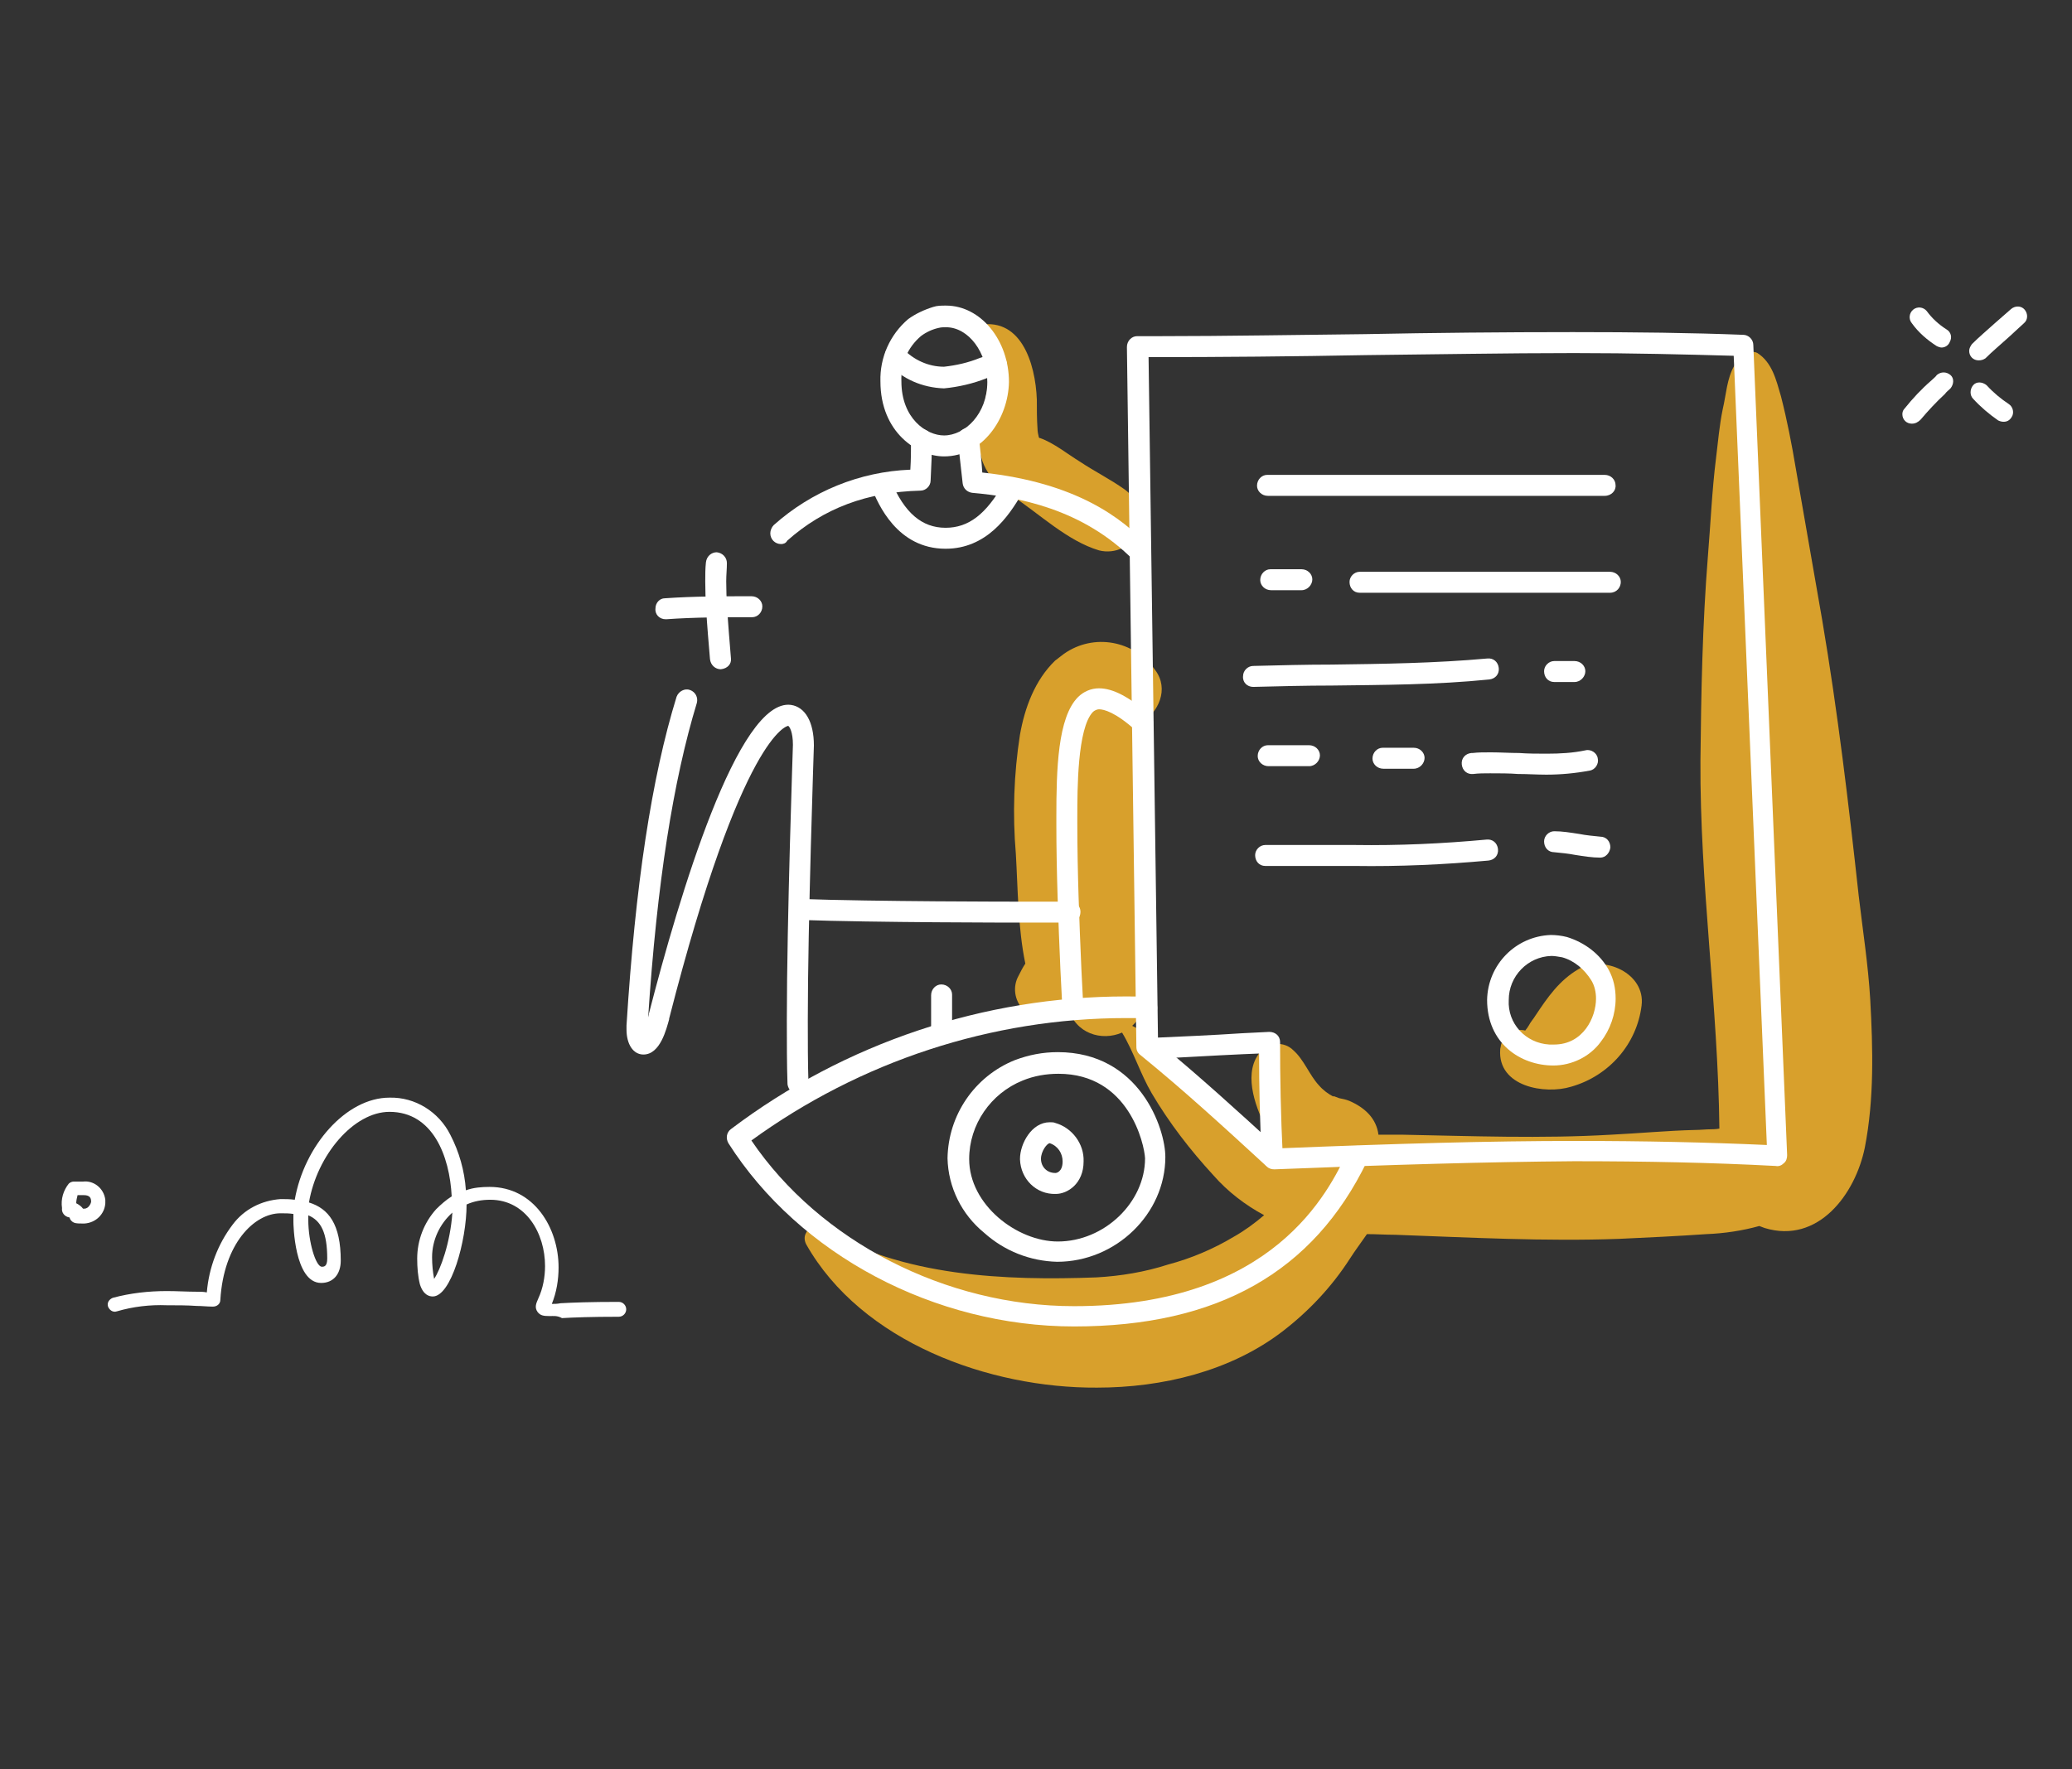 <?xml version="1.0" encoding="UTF-8"?>
<!-- Generator: Adobe Illustrator 26.5.0, SVG Export Plug-In . SVG Version: 6.00 Build 0)  -->
<svg xmlns="http://www.w3.org/2000/svg" xmlns:xlink="http://www.w3.org/1999/xlink" version="1.1" id="Calque_1" x="0px" y="0px" viewBox="0 0 306.3 261.6" style="enable-background:new 0 0 306.3 261.6;" xml:space="preserve">
<rect x="0" y="0" width="306.3" height="261.6" fill="#333333" stroke="none"/>
<style type="text/css">
	.st0{fill:none;}
	.st1{fill:#D8A02C;}
	.st2{fill:#FFFFFF;}
</style>
<rect x="9.2" y="6.4" class="st0" width="306.3" height="261.6"></rect>
<g id="Groupe_34289" transform="translate(-1187.927 -3539.914)">
	<path id="Tracé_164" class="st1" d="M1354.2,3612.3c-2.1-1.5-4.5-2.7-6.6-4.1c-1.8-1.1-3.9-2.8-5.9-3.5c-0.1,0-0.1,0-0.2-0.1   c-0.1-0.4-0.2-0.9-0.2-1.3c-0.1-1.4-0.1-2.9-0.1-4.3c-0.2-5.4-2.4-12.6-9.1-10.9c-0.1,0-0.1,0.1-0.1,0.2c0,0,0,0.1,0.1,0.1   c3,1.5,2.3,4.8,2,7.5c-0.3,2.7-1.1,5.3-1.4,8c-0.4,4.2,1.4,7,4.8,9.3c4.1,2.7,8.2,6.7,12.9,8.1c2.4,0.6,4.9-0.6,5.9-2.9   C1357.2,3616,1356.2,3613.8,1354.2,3612.3z"></path>
	<path id="Tracé_165" class="st1" d="M1464.4,3687.7c-0.3-5.1-1.1-10.2-1.7-15.3c-1.5-13.7-3.1-27.2-5.4-40.8   c-1.3-7.5-2.6-14.9-3.9-22.4c-0.6-3.6-1.3-7.2-2.2-10.7c-0.7-2.4-1.3-5-3.5-6.4c-0.6-0.3-1.3-0.1-1.6,0.4c-0.1,0.2-0.1,0.4-0.2,0.6   c0,0.7,0,1.4,0,2.2c-0.2-0.5-0.3-0.9-0.6-1.3c-0.2-0.3-0.5-0.3-0.8-0.2c-0.1,0-0.1,0.1-0.2,0.2c-1.1,1.9-1.2,4.3-1.7,6.4   c-0.5,2.4-0.7,4.9-1,7.3c-0.6,4.8-0.8,9.7-1.2,14.5c-0.8,10-1,20.1-1.1,30.2c-0.1,18.2,2.6,36.2,2.8,54.4c-0.5,0.1-1.1,0.1-1.2,0.1   c-0.8,0-1.6,0.1-2.4,0.1c-4.1,0.1-8.3,0.5-12.4,0.7c-10.3,0.6-20.6,0.2-30.9,0c-1.2,0-2.3,0-3.5,0c-0.3-2.4-2-4-4.3-5   c-0.5-0.2-1-0.3-1.5-0.4c-0.3-0.1-1.2-0.5-0.8-0.2c-0.8-0.4-1.6-1-2.2-1.7c-1.4-1.5-2.2-3.8-3.8-5.2c-1.3-1.3-3.5-1.2-4.8,0.1   c-0.2,0.2-0.3,0.4-0.4,0.6c-2.2,3.2-0.2,8.2,1.4,11.2c0.3,0.5,0.6,1.1,1,1.6c-1.8-0.9-3.5-2-5.1-3.3c-3.5-2.7-6.9-5.6-10.1-8.8   c-1.8-1.9-3.5-3.9-5.8-5c1.2-1.1,1.9-2.6,2-4.2c0-1-0.1-1.9-0.5-2.8c-1.1-5.4-0.2-11.1,0-16.5c0.3-7.1,0.2-14.2-0.3-21.2   c2.7-1.6,4.3-5.1,2.2-7.9c-3.1-4.4-9.1-5.5-13.5-2.4c-0.4,0.3-0.9,0.7-1.3,1c-3,2.9-4.5,7-5.2,11c-0.9,5.8-1.1,11.7-0.6,17.6   c0.3,5.1,0.3,10.9,1.4,16.2c-0.4,0.6-0.7,1.2-1,1.8c-0.9,1.6-0.6,3.6,0.6,4.9l0.1,0.1c1.3,1.2,3.2,1.5,4.8,0.6l0.1-0.1   c0.6-0.4,1.1-0.9,1.5-1.5c0.1,0.2,0.1,0.5,0.2,0.7c1.1,3.9,5,5,8,3.7c1.7,2.8,2.7,6.1,4.4,9c2.6,4.4,5.7,8.4,9.1,12.1   c2.1,2.4,4.7,4.4,7.5,5.9c-1.4,1.2-2.9,2.3-4.5,3.2c-3,1.8-6.3,3.2-9.7,4.1c-3.4,1.1-7,1.7-10.6,1.9c-13.4,0.5-28.8-0.1-40.6-7.3   c-0.8-0.5-1.9-0.2-2.3,0.7c-0.3,0.5-0.3,1.1,0,1.7c8.2,14.5,27.1,21.3,43,21.2c9.6,0,19.7-2.4,27.4-8.3c3.9-3,7.3-6.6,10-10.8   c0.7-1.1,1.6-2.3,2.5-3.6c1.4,0,2.8,0.1,4.2,0.1c11,0.4,22.1,1,33.1,0.6c4.3-0.2,8.6-0.4,12.9-0.7c2.6-0.1,5.3-0.5,7.8-1.2   c0.3,0.1,0.5,0.2,0.8,0.3c7.9,2.4,13.4-5,14.8-11.9C1465,3702.4,1464.8,3695,1464.4,3687.7z"></path>
	<path id="Tracé_166" class="st1" d="M1421.3,3683.2c-2.9,1.7-4.6,4.2-6.4,6.9c-0.3,0.5-0.7,0.9-1,1.5c-0.1,0.1-0.1,0.2-0.2,0.3   c-0.1,0.1-0.2,0.3-0.3,0.4c-1.6-0.4-3.2,0.6-3.6,2.2c0,0.2-0.1,0.4-0.1,0.6c-0.4,5.5,6.6,6.7,10.5,5.5c5.6-1.6,9.7-6.3,10.4-12   C1431.2,3683.8,1425,3681.1,1421.3,3683.2z"></path>
	<g id="Groupe_185" transform="translate(1347.224 3518.676)">
		<g id="Groupe_33006" transform="translate(7.559)">
			<path id="Tracé_73376" class="st2" d="M-60.3,120.2c-0.8,0-1.5-0.6-1.6-1.5c-0.1-1.2-0.2-2.4-0.3-3.6c-0.2-2.6-0.4-5.2-0.4-7.9     c0-1,0-1.9,0.1-2.8c0.1-0.9,0.8-1.5,1.6-1.5c0.9,0.1,1.5,0.8,1.5,1.6c0,0.9-0.1,1.7-0.1,2.7c0,2.6,0.2,5,0.4,7.7     c0.1,1.2,0.2,2.4,0.3,3.7C-58.7,119.4-59.3,120.1-60.3,120.2C-60.2,120.2-60.2,120.2-60.3,120.2     C-60.2,120.2-60.3,120.2-60.3,120.2z"></path>
		</g>
		<g id="Groupe_33007" transform="translate(0 6.504)">
			<path id="Tracé_73377" class="st2" d="M-60.9,106.3c-0.9,0-1.6-0.7-1.5-1.6c0-0.8,0.6-1.5,1.4-1.5c4.3-0.3,8.6-0.3,12.8-0.3     c0.9,0,1.6,0.7,1.6,1.5c0,0.9-0.7,1.6-1.5,1.6c0,0-0.1,0-0.1,0c-4.1,0-8.4,0-12.6,0.3C-60.9,106.3-60.9,106.3-60.9,106.3z"></path>
		</g>
	</g>
	<g id="Groupe_202" transform="translate(1343.043 3482.302)">
		<g id="Groupe_33095" transform="translate(74.074 3.921)">
			<path id="Tracé_73458" class="st2" d="M-40.8,226.6c-0.4,0-0.8-0.1-1.1-0.4c-6.2-5.7-12.3-11.3-18.7-16.5     c-0.4-0.3-0.6-0.7-0.6-1.2l-1.4-103.5c0-0.9,0.7-1.6,1.5-1.6c0,0,0,0,0,0c1,0,2.1,0,3.1,0c10.2,0,20.6-0.2,30.6-0.3     c10.1-0.2,20.5-0.3,30.7-0.3c9.3,0,17.5,0.1,25.2,0.4c0.8,0,1.5,0.7,1.5,1.5l5,119.8c0,0.4-0.1,0.9-0.5,1.2     c-0.3,0.3-0.7,0.5-1.2,0.4c-9.4-0.5-19.2-0.7-29.8-0.7C-9.2,225.5-23.3,225.9-40.8,226.6L-40.8,226.6z M-58,207.8     c6.1,5,11.9,10.3,17.8,15.7c17.2-0.7,31.2-1.1,44-1.1c10,0,19.3,0.2,28.2,0.6l-4.9-116.7c-7.2-0.2-14.9-0.4-23.6-0.4     c-10.2,0-20.6,0.2-30.7,0.3c-10.6,0.2-21.5,0.3-32.2,0.3L-58,207.8z"></path>
		</g>
		<g id="Groupe_33096" transform="translate(75.815 107.396)">
			<path id="Tracé_73459" class="st2" d="M-42.8,122.9c-0.8,0-1.5-0.6-1.6-1.5c-0.3-5.4-0.4-10.7-0.4-15.4l-2.4,0.1     c-4.5,0.2-9.1,0.5-13.7,0.7c-0.9,0-1.6-0.6-1.6-1.5s0.6-1.6,1.5-1.6c0,0,0,0,0,0c4.5-0.2,9.2-0.4,13.7-0.7l4-0.2     c0.9,0,1.6,0.6,1.6,1.5c0,0,0,0.1,0,0.1c0,5,0.1,10.8,0.4,16.8C-41.2,122.1-41.9,122.8-42.8,122.9L-42.8,122.9z"></path>
		</g>
		<g id="Groupe_33097" transform="translate(14.861 102.053)">
			<path id="Tracé_73460" class="st2" d="M-11.2,151.7c-20.6,0-40.6-10.6-51.1-27.1c-0.4-0.7-0.3-1.6,0.4-2.1     c16.8-12.7,37.4-19.6,58.4-19.6c1,0,2.1,0,3.1,0.1c0.9,0,1.5,0.7,1.5,1.6s-0.7,1.5-1.6,1.5l0,0c-1,0-2,0-3,0     c-19.9,0-39.3,6.4-55.4,18.1c10.1,14.9,28.7,24.5,47.7,24.5c29.6,0,37.7-17.1,40.4-22.8c0.4-0.8,1.3-1.1,2.1-0.8     c0.8,0.4,1.1,1.3,0.8,2.1c0,0,0,0,0,0.1C24.2,143.6,10.1,151.7-11.2,151.7z"></path>
		</g>
		<g id="Groupe_33098" transform="translate(47.455 110.391)">
			<path id="Tracé_73461" class="st2" d="M-46.3,133.8c-4-0.1-7.8-1.6-10.8-4.3c-3.3-2.7-5.3-6.7-5.4-11c0.1-6.4,4-12.1,9.9-14.5     c2.1-0.8,4.2-1.2,6.4-1.2c12.1,0,15.9,11.3,15.9,15.5C-30.3,126.7-37.6,133.8-46.3,133.8z M-46.1,106c-1.8,0-3.6,0.3-5.3,1     c-4.7,1.9-7.9,6.5-7.9,11.6c0,6.8,7.1,12.2,13.1,12.2c6.9,0,12.9-5.8,12.9-12.3C-33.4,116.4-35.7,106-46.1,106L-46.1,106z"></path>
		</g>
		<g id="Groupe_33099" transform="translate(58.169 120.658)">
			<path id="Tracé_73462" class="st2" d="M-57.2,113.5c-2.9,0.1-5.2-2.2-5.3-5.1c0,0,0-0.1,0-0.1c0-2.2,1.7-5.4,4.4-5.4     c0.3,0,0.6,0,0.8,0.1c2.5,0.7,4.3,3.1,4.2,5.7C-53.1,112-55.5,113.5-57.2,113.5z M-58.1,106c-0.4,0-1.3,1.2-1.3,2.3     c0,1.2,0.9,2.1,2.1,2.1c0,0,0.1,0,0.1,0c0,0,1-0.1,1-1.7C-56.2,107.5-56.9,106.4-58.1,106C-58.1,106-58.1,106-58.1,106z"></path>
		</g>
		<g id="Groupe_33100" transform="translate(93.307 24.932)">
			<path id="Tracé_73463" class="st2" d="M-11.2,106h-49.8c-0.9,0-1.6-0.7-1.6-1.5c0-0.9,0.7-1.6,1.5-1.6c0,0,0.1,0,0.1,0h49.8     c0.9,0,1.6,0.7,1.6,1.5C-9.5,105.2-10.2,106-11.2,106C-11.1,106-11.1,106-11.2,106L-11.2,106z"></path>
		</g>
		<g id="Groupe_33101" transform="translate(93.683 38.885)">
			<path id="Tracé_73464" class="st2" d="M-56.4,106h-4.5c-0.9,0-1.6-0.7-1.6-1.5c0-0.9,0.7-1.6,1.5-1.6c0,0,0.1,0,0.1,0h4.5     c0.9,0,1.6,0.7,1.6,1.5C-54.8,105.2-55.5,106-56.4,106C-56.4,106-56.4,106-56.4,106z"></path>
		</g>
		<g id="Groupe_33102" transform="translate(106.883 39.262)">
			<path id="Tracé_73465" class="st2" d="M-24,106h-37c-0.9,0-1.5-0.7-1.5-1.6c0-0.8,0.7-1.5,1.5-1.5h37c0.9,0,1.6,0.7,1.6,1.5     C-22.4,105.2-23,106-24,106C-23.9,106-24,106-24,106z"></path>
		</g>
		<g id="Groupe_33103" transform="translate(91.044 52.084)">
			<path id="Tracé_73466" class="st2" d="M-60.9,107.1c-0.9,0-1.6-0.7-1.5-1.6c0-0.8,0.7-1.5,1.5-1.5c3.9-0.1,7.8-0.2,11.6-0.2     c7.5-0.1,15.3-0.2,23-0.9c0.9-0.1,1.6,0.5,1.7,1.4c0.1,0.9-0.5,1.6-1.4,1.7c-7.9,0.8-15.7,0.8-23.3,0.9     C-53.1,106.9-57,107-60.9,107.1L-60.9,107.1z"></path>
		</g>
		<g id="Groupe_33104" transform="translate(135.544 52.461)">
			<path id="Tracé_73467" class="st2" d="M-57.9,106h-3c-0.9,0-1.5-0.7-1.5-1.6c0-0.8,0.7-1.5,1.5-1.5h3c0.9,0,1.6,0.7,1.6,1.5     C-56.3,105.2-57,106-57.9,106C-57.9,106-57.9,106-57.9,106z"></path>
		</g>
		<g id="Groupe_33105" transform="translate(93.307 64.906)">
			<path id="Tracé_73468" class="st2" d="M-54.9,106h-6c-0.9,0-1.6-0.7-1.6-1.5c0-0.9,0.7-1.6,1.5-1.6c0,0,0.1,0,0.1,0h6     c0.9,0,1.6,0.7,1.6,1.5C-53.3,105.2-54,106-54.9,106C-54.8,106-54.9,106-54.9,106z"></path>
		</g>
		<g id="Groupe_33106" transform="translate(110.277 65.283)">
			<path id="Tracé_73469" class="st2" d="M-56.4,106h-4.5c-0.9,0-1.6-0.7-1.6-1.5c0-0.9,0.7-1.6,1.5-1.6c0,0,0.1,0,0.1,0h4.5     c0.9,0,1.6,0.7,1.6,1.5C-54.8,105.2-55.5,106-56.4,106C-56.4,106-56.4,106-56.4,106z"></path>
		</g>
		<g id="Groupe_33107" transform="translate(123.476 65.659)">
			<path id="Tracé_73470" class="st2" d="M-50,106.5c-1.4,0-2.8-0.1-4.2-0.1c-1.3-0.1-2.7-0.1-4.1-0.1c-0.9,0-1.7,0-2.5,0.1     c-0.9,0.1-1.6-0.5-1.7-1.4c-0.1-0.9,0.5-1.6,1.4-1.7c0.1,0,0.1,0,0.2,0c0.8-0.1,1.7-0.1,2.7-0.1c1.4,0,2.8,0.1,4.2,0.1     c1.3,0.1,2.7,0.1,4.1,0.1c1.9,0,3.8-0.1,5.7-0.5c0.8-0.2,1.7,0.4,1.8,1.2c0.2,0.8-0.4,1.7-1.2,1.8l0,0     C-45.7,106.3-47.9,106.5-50,106.5z"></path>
		</g>
		<g id="Groupe_33108" transform="translate(92.929 78.86)">
			<path id="Tracé_73471" class="st2" d="M-47.8,106.8c-2.2,0-4.4,0-6.6,0s-4.4,0-6.6,0c-0.9,0-1.5-0.7-1.5-1.6     c0-0.8,0.7-1.5,1.5-1.5c2.2,0,4.4,0,6.6,0s4.4,0,6.6,0c6.5,0.1,13-0.2,19.5-0.8c0.9-0.1,1.6,0.5,1.7,1.4c0.1,0.9-0.5,1.6-1.4,1.7     l0,0C-34.6,106.6-41.2,106.9-47.8,106.8z"></path>
		</g>
		<g id="Groupe_33109" transform="translate(135.544 77.728)">
			<path id="Tracé_73472" class="st2" d="M-54.1,106.7c-1.2,0-2.4-0.2-3.7-0.4c-1-0.2-2.1-0.3-3.1-0.4c-0.9,0-1.5-0.7-1.5-1.6     c0-0.8,0.7-1.5,1.5-1.5c1.2,0,2.4,0.2,3.7,0.4c1,0.2,2.1,0.3,3.1,0.4c0.9,0,1.5,0.7,1.5,1.6C-52.7,106-53.3,106.7-54.1,106.7z"></path>
		</g>
		<g id="Groupe_33110" transform="translate(127.22 92.967)">
			<path id="Tracé_73473" class="st2" d="M-52.7,122.2c-4.9,0-9.8-3.3-9.8-9.7c0.1-5.2,4.2-9.4,9.4-9.6c0.8,0,1.6,0.1,2.4,0.3     c2.6,0.8,4.9,2.5,6.2,4.9c0.7,1.3,1,2.7,1,4.2c0,2.3-0.8,4.6-2.2,6.4C-47.3,120.9-50,122.2-52.7,122.2z M-53,106     c-3.5,0.1-6.3,3-6.3,6.5c-0.2,3.5,2.5,6.4,6,6.6c0.2,0,0.4,0,0.7,0c4.3,0,6.2-4,6.2-6.8c0-0.9-0.2-1.9-0.7-2.7     c-1-1.6-2.5-2.9-4.3-3.4C-52,106.1-52.5,106-53,106L-53,106z"></path>
		</g>
		<g id="Groupe_33117" transform="translate(37.536 0)">
			<path id="Tracé_73480" class="st2" d="M-53.1,125.1c-3.9,0-9.4-3.5-9.4-11.1c-0.1-3.5,1.4-6.9,4.1-9.2c1.1-0.8,2.4-1.4,3.7-1.8     c0.6-0.2,1.2-0.2,1.9-0.2c5.1,0,9.3,5.1,9.3,11.3C-43.6,119.5-47.4,125.1-53.1,125.1z M-52.8,106c-0.4,0-0.7,0-1.1,0.1     c-0.9,0.2-1.8,0.6-2.6,1.2c-2,1.7-3,4.1-2.9,6.7c0,5.5,3.7,8,6.3,8c3.1,0,6.4-3.2,6.4-7.9C-46.7,109.7-49.5,106-52.8,106     L-52.8,106z"></path>
		</g>
		<g id="Groupe_33118" transform="translate(38.134 5.84)">
			<path id="Tracé_73481" class="st2" d="M-53.7,109.2c-3.2-0.1-6.2-1.4-8.3-3.7c-0.6-0.6-0.6-1.6,0-2.2s1.6-0.6,2.2,0     c1.6,1.7,3.8,2.7,6.1,2.7c1.8-0.2,3.6-0.6,5.3-1.3c0.6-0.2,1.3-0.4,1.9-0.6c0.8-0.3,1.7,0.2,2,1c0.3,0.8-0.2,1.7-1,2l0,0     c-0.6,0.2-1.3,0.4-1.9,0.6C-49.4,108.5-51.6,109-53.7,109.2z"></path>
		</g>
		<g id="Groupe_33119" transform="translate(0 56.744)">
			<path id="Tracé_73482" class="st2" d="M-37.1,162.7c-0.8,0-1.5-0.7-1.6-1.5c-0.1-3-0.1-6.2-0.1-9.5c0-14.7,0.9-40.4,0.9-40.7     c0-1.9-0.5-2.7-0.7-2.8c-0.1,0-6.8,1.1-17.6,43.3l0,0.1c-0.4,1.4-1.3,5.2-3.8,5.2c-1.5,0-2.5-1.5-2.5-3.7c0-0.2,0-0.4,0-0.6     c1.3-20.7,3.7-36.6,7.4-48.6c0.3-0.8,1.2-1.3,2-1c0.8,0.3,1.2,1.1,1,1.9c-3.5,11.5-5.9,26.7-7.2,46.5c0-0.1,0.1-0.3,0.1-0.4     l0-0.1c4.5-17.5,13.2-46.7,21-45.7c2.1,0.3,3.4,2.5,3.4,6c0,0.3-0.9,26-0.9,40.6c0,3.2,0,6.4,0.1,9.4     C-35.5,162-36.2,162.7-37.1,162.7L-37.1,162.7z"></path>
		</g>
		<g id="Groupe_33120" transform="translate(21.256 18.262)">
			<path id="Tracé_73483" class="st2" d="M-60.9,119.8c-0.9,0-1.6-0.7-1.6-1.6c0-0.4,0.2-0.9,0.5-1.2c5.6-5,12.7-7.9,20.2-8.2     c0.1-1.5,0.1-3,0.1-4.5c0-0.9,0.7-1.5,1.6-1.5c0.8,0,1.5,0.7,1.5,1.5c0,2-0.1,4-0.2,6.1c0,0.8-0.7,1.5-1.5,1.5     c-7.9,0.2-14.3,2.6-19.7,7.4C-60.2,119.7-60.6,119.8-60.9,119.8z"></path>
		</g>
		<g id="Groupe_33121" transform="translate(48.993 18.084)">
			<path id="Tracé_73484" class="st2" d="M-35.4,122.9c-0.4,0-0.8-0.2-1.1-0.5c-7.6-7.7-17.2-9.4-23.9-10c-0.7-0.1-1.3-0.6-1.4-1.4     c-0.2-2-0.5-4.2-0.7-6.5c-0.1-0.9,0.5-1.6,1.4-1.7c0.9-0.1,1.6,0.5,1.7,1.4c0.2,1.8,0.4,3.5,0.5,5.2c14,1.5,20.7,6.8,24.5,10.8     c0.6,0.6,0.6,1.6,0,2.2C-34.6,122.7-35,122.9-35.4,122.9L-35.4,122.9z"></path>
		</g>
		<g id="Groupe_33122" transform="translate(36.068 24.854)">
			<path id="Tracé_73485" class="st2" d="M-51.4,113.9c-7.2,0-10-6.7-10.9-8.9c-0.3-0.8,0-1.7,0.8-2c0.8-0.3,1.7,0,2,0.8     c2,4.8,4.6,7,8.1,7c3.4,0,6-2,8.6-6.6c0.4-0.8,1.4-1,2.1-0.6s1,1.4,0.6,2.1C-42.1,109.2-45.4,113.9-51.4,113.9z"></path>
		</g>
		<g id="Groupe_33123" transform="translate(24.009 87.636)">
			<path id="Tracé_73486" class="st2" d="M-26.3,106.4h-2.5c-0.2,0-21,0-32.2-0.4c-0.9,0-1.5-0.8-1.5-1.6s0.8-1.5,1.6-1.5     c11.1,0.4,31.9,0.4,32.1,0.4h1.3c2.5,0,4.6,0,6.5,0c0.9,0,1.6,0.6,1.6,1.5c0,0.9-0.6,1.6-1.5,1.6c0,0-0.1,0-0.1,0     C-22.6,106.4-24.3,106.4-26.3,106.4z"></path>
		</g>
		<g id="Groupe_33124" transform="translate(63.643 56.492)">
			<path id="Tracé_73487" class="st2" d="M-60.1,151.9c-0.8,0-1.5-0.7-1.6-1.5c-0.1-2-0.2-3.9-0.3-5.9c-0.3-7-0.6-14.3-0.6-21.5     v-1.1c0-7,0.2-14.7,3.2-17.7c0.8-0.8,1.9-1.3,3.1-1.3c2.1,0,4.5,1.3,7.5,3.9c0.6,0.6,0.7,1.6,0.1,2.2c-0.6,0.6-1.6,0.7-2.2,0.1     l0,0c-3-2.7-4.7-3.1-5.4-3.1c-0.3,0-0.7,0.2-0.9,0.4c-2.3,2.4-2.3,11.5-2.3,15.5v1.1c0,7.1,0.3,14.4,0.6,21.4     c0.1,2,0.2,3.9,0.3,5.9C-58.5,151.1-59.1,151.8-60.1,151.9L-60.1,151.9z"></path>
		</g>
		<g id="Groupe_33125" transform="translate(45.029 100.379)">
			<path id="Tracé_73488" class="st2" d="M-60.9,111.7c-0.9,0-1.6-0.7-1.6-1.6l0,0v-5.7c0-0.9,0.7-1.6,1.5-1.6     c0.9,0,1.6,0.7,1.6,1.5c0,0,0,0.1,0,0.1v5.7C-59.4,111-60.1,111.7-60.9,111.7z"></path>
		</g>
	</g>
</g>
<g id="Groupe_34290" transform="translate(78.474 59.207)">
	<path id="Tracé_73783" class="st2" d="M2.8,135.4c-1,0-1.4-0.1-1.8-0.6c-0.5-0.7-0.2-1.3,0.1-2c0.7-1.5,1-3.2,1-4.8   c0-4.8-2.8-9.8-8.1-9.8c-1.2,0-2.4,0.2-3.5,0.7c0,5.4-2.3,13.6-5,13.6c-0.5,0-1.4-0.2-1.9-1.8c-0.3-1.2-0.4-2.5-0.4-3.8   c0-2.7,1-5.3,2.8-7.3c0.7-0.7,1.5-1.4,2.3-1.9c-0.3-6-2.8-12.5-9.2-12.5c-5.3,0-10.7,6.4-11.9,13.4c2.9,0.9,4.7,3.2,4.7,8.6   c0,2-1.1,3.3-2.9,3.3c-4,0-4.1-8.9-4.1-9c0-0.4,0-0.8,0-1.2c-0.6-0.1-1.2-0.1-1.9-0.1c-3.9,0-8.4,4.5-8.9,12.8c0,0.6-0.5,1-1.1,1   c-0.8,0-1.6-0.1-2.4-0.1c-1.4-0.1-2.9-0.1-4.4-0.1c-2.5-0.1-5,0.2-7.4,0.9c-0.6,0.2-1.1-0.2-1.3-0.7c-0.2-0.6,0.2-1.1,0.7-1.3   c2.6-0.7,5.3-1,8-1c1.5,0,3,0.1,4.5,0.1c0.5,0,0.9,0,1.4,0.1c0.3-3.6,1.6-7.1,3.8-10c1.7-2.3,4.3-3.6,7.1-3.8c0.7,0,1.4,0,2.1,0.1   c1.4-8,7.6-15.1,14-15.1c3.8-0.1,7.3,2.1,9,5.5c1.3,2.5,2.1,5.3,2.3,8.2c1.1-0.4,2.3-0.5,3.5-0.5c6.6,0,10.2,6.1,10.2,11.9   c0,1.8-0.3,3.7-1,5.4c0.4,0,0.8,0,1.3-0.1c1.8-0.1,4.4-0.2,8.6-0.2c0.6,0,1.1,0.5,1.1,1.1c0,0.6-0.5,1.1-1.1,1.1   c-4.1,0-6.7,0.1-8.4,0.2C3.9,135.3,3.3,135.4,2.8,135.4z M-11.6,120.1c-1.9,1.7-3,4.1-3,6.6c0,1.1,0.1,2.1,0.3,3.2   C-13.4,128.6-11.9,124.6-11.6,120.1z M-32.9,120.5c0,0.2,0,0.5,0,0.7c0,3.2,1.1,6.9,2,6.9c0.3,0,0.8,0,0.8-1.2   C-30.1,123.1-31,121.3-32.9,120.5L-32.9,120.5z"></path>
</g>
<g id="Groupe_34291" transform="translate(71.669 71.822)">
	<path id="Tracé_73784" class="st2" d="M-59.2,109.1c-1.2,0-1.6,0-2-0.5c-0.1-0.1-0.1-0.2-0.2-0.4c-0.7-0.1-1.2-0.7-1.1-1.4   c-0.2-1.3,0.2-2.6,1-3.6c0.2-0.2,0.5-0.3,0.7-0.3c0.2,0,0.4,0,0.6,0c0.3,0,0.5,0,0.8,0c1.6-0.2,3.1,1,3.3,2.7c0,0.2,0,0.3,0,0.5   C-56.2,107.7-57.5,109-59.2,109.1z M-59.4,106.9h0.2c0.7,0,1-0.9,1-1c0-0.5-0.1-1-1.1-1c-0.2,0-0.4,0-0.7,0l-0.2,0   c-0.1,0.4-0.2,0.8-0.2,1.2C-60,106.3-59.6,106.6-59.4,106.9L-59.4,106.9z M-58.2,106L-58.2,106z"></path>
</g>
<g id="Groupe_34288" transform="translate(-1124.516 -305.613)">
	<g id="Groupe_33667" transform="translate(1468.239 257.76)">
		<path id="Tracé_72688" class="st2" d="M-61.1,110.5c-0.8,0-1.4-0.6-1.4-1.4c0-0.3,0.1-0.6,0.3-0.8c1.2-1.5,2.5-2.9,4-4.2    c0.3-0.3,0.6-0.5,0.8-0.8c0.6-0.5,1.4-0.5,2,0s0.5,1.4,0,2c-0.3,0.3-0.6,0.5-0.8,0.8c-1.3,1.2-2.5,2.5-3.6,3.8    C-60.2,110.3-60.6,110.5-61.1,110.5z"></path>
	</g>
	<g id="Groupe_33668" transform="translate(1478.117 248)">
		<path id="Tracé_72689" class="st2" d="M-61.1,110.9c-0.8,0-1.4-0.6-1.4-1.4c0-0.4,0.2-0.7,0.4-1c1.1-1.1,2.3-2.1,3.4-3.1    c0.8-0.7,1.6-1.4,2.4-2.1c0.6-0.5,1.5-0.5,2,0.1c0.5,0.6,0.5,1.5-0.1,2c-0.8,0.7-1.6,1.5-2.4,2.2c-1.1,1-2.3,2-3.3,3    C-60.4,110.8-60.7,110.9-61.1,110.9z"></path>
	</g>
	<g id="Groupe_33669" transform="translate(1469.336 248.301)">
		<path id="Tracé_72690" class="st2" d="M-57.8,108.7c-0.2,0-0.5-0.1-0.7-0.2c-1.4-0.9-2.7-2-3.7-3.4c-0.5-0.6-0.4-1.5,0.2-2    s1.5-0.4,2,0.2c0.8,1.1,1.8,2,2.9,2.7c0.7,0.4,0.9,1.2,0.5,1.9C-56.8,108.4-57.3,108.7-57.8,108.7L-57.8,108.7z"></path>
	</g>
	<g id="Groupe_33670" transform="translate(1478.299 259.28)">
		<path id="Tracé_72691" class="st2" d="M-57.6,108.7c-0.3,0-0.6-0.1-0.8-0.2c-1.3-0.9-2.6-2-3.7-3.2c-0.5-0.5-0.5-1.4,0-2    s1.4-0.5,2,0c1,1.1,2.1,2,3.3,2.8c0.6,0.4,0.8,1.3,0.4,1.9C-56.7,108.5-57.1,108.7-57.6,108.7L-57.6,108.7z"></path>
	</g>
</g>
</svg>
